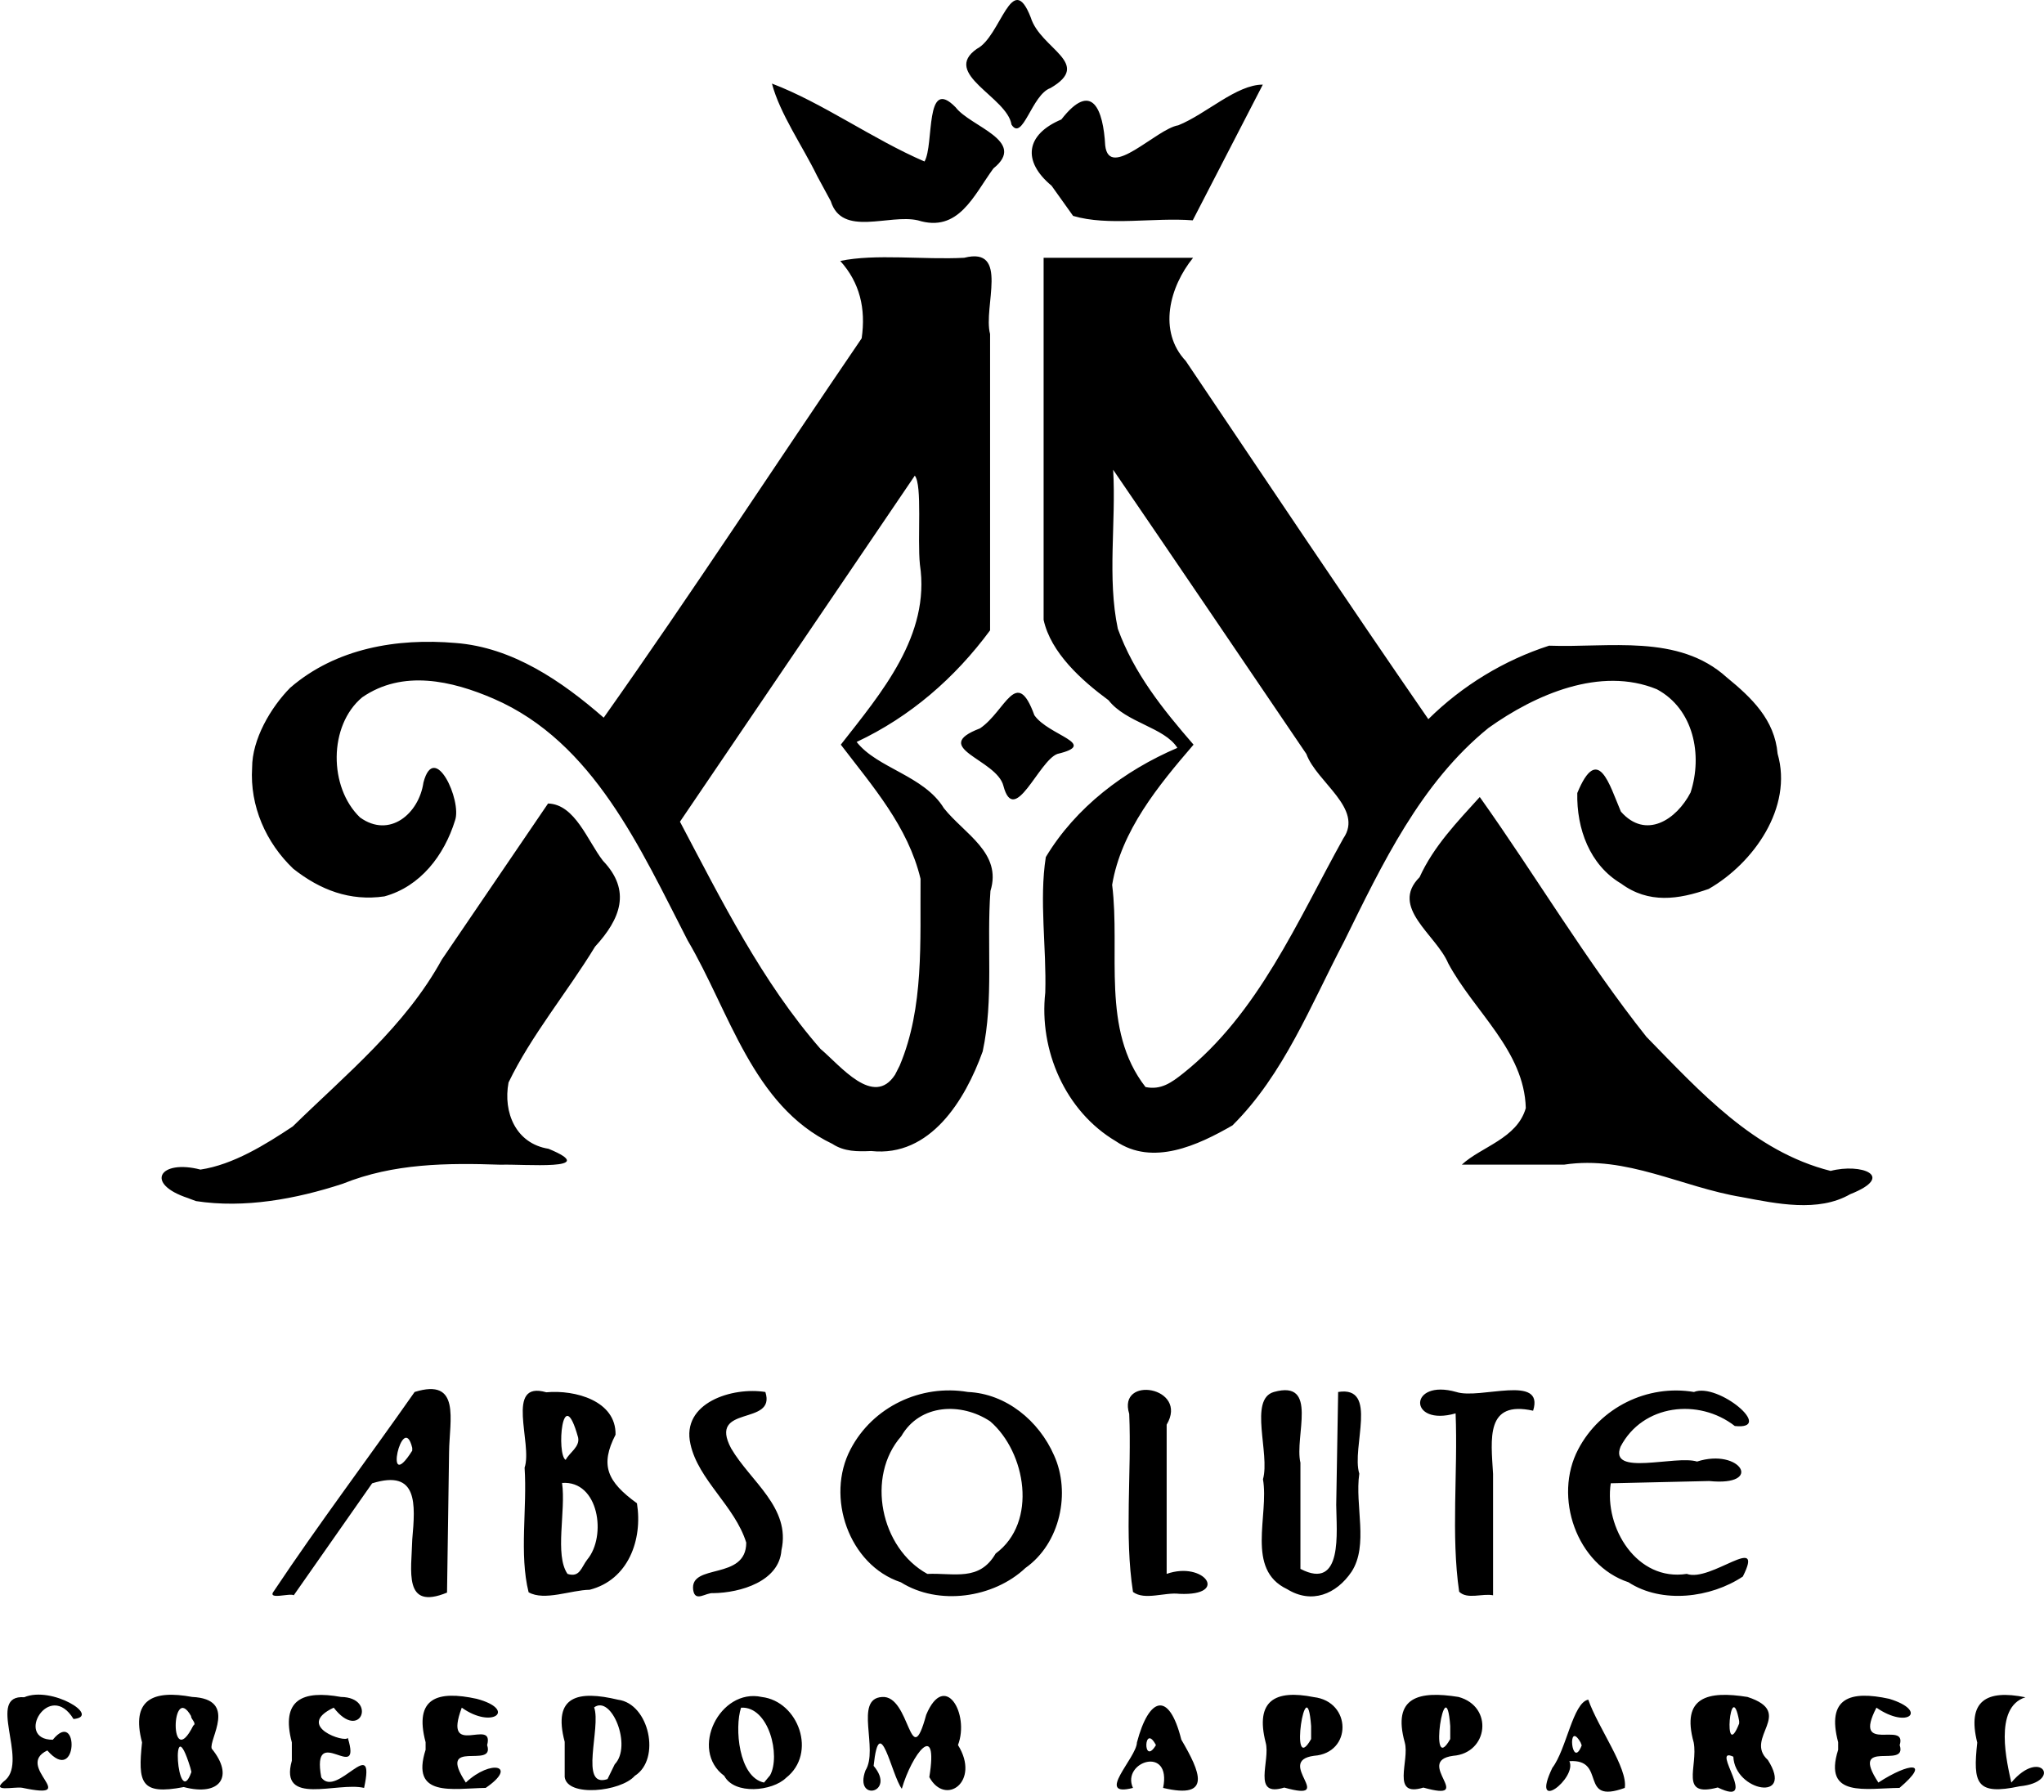 <svg xmlns="http://www.w3.org/2000/svg" xml:space="preserve" id="svg1" version="1.1" viewBox="0 0 134.767 118.148" height="118.148mm" width="134.767mm"><defs id="defs1"></defs><g transform="translate(-43.931,-35.43)" id="layer1"><path id="path1" d="m 44.297,152.798 c 1.484,-1.351 -1.286,-5.636 1.231,-5.453 1.809,-0.767 5.098,1.265 3.251,1.437 -1.605,-2.627 -3.915,1.367 -1.368,1.366 1.73,-2.127 1.685,3.065 -0.359,0.706 -2.223,1.051 2.342,3.306 -1.655,2.461 -0.532,-0.094 -2.197,0.348 -1.1,-0.517 z m 8.999,-2.475 c -0.749,-2.85 0.73,-3.471 3.305,-2.997 3.054,0.142 1.072,2.809 1.29,3.411 1.482,1.809 0.582,3.172 -1.844,2.531 -2.875,0.555 -3.023,-0.314 -2.751,-2.945 z m 3.188,1.677 c -1.323,-4.319 -0.886,2.992 0.067,0.273 z m 0.046,-3.412 c -1.317,-2.317 -1.439,3.787 0.144,0.626 0.252,-0.145 -0.171,-0.433 -0.144,-0.626 z m 6.643,1.737 c -0.747,-2.827 0.704,-3.456 3.241,-2.999 2.406,0.029 1.285,3 -0.48,0.706 -2.617,1.234 0.816,2.354 0.927,1.988 0.974,3.172 -2.435,-1.135 -1.747,2.611 1.011,1.433 3.625,-2.993 2.822,0.693 -1.766,-0.42 -5.619,1.247 -4.763,-1.795 0,-0.401 0,-0.802 0,-1.204 z m 8.819,-0.014 c -0.783,-2.947 0.799,-3.422 3.369,-2.862 2.673,0.714 1.058,2.037 -0.984,0.583 -1.287,3.434 2.171,0.599 1.672,2.469 0.547,1.646 -3.377,-0.538 -1.405,2.469 1.66,-1.561 3.468,-1.12 1.31,0.353 -2.196,0.038 -4.97,0.653 -3.962,-2.513 v -0.359 z m 9.172,-0.022 c -0.817,-3.064 0.901,-3.403 3.513,-2.781 2.065,0.261 2.848,3.927 1.108,5.019 -0.92,1.054 -4.459,1.418 -4.622,0.078 0,-0.772 0,-1.544 0,-2.317 z m 3.297,1.479 c 1.17,-1.208 -0.213,-4.601 -1.357,-3.755 0.476,1.325 -1.021,5.368 0.882,4.729 0.158,-0.325 0.316,-0.649 0.475,-0.974 z m 7.224,0.762 c -2.329,-1.71 -0.288,-5.808 2.467,-5.203 2.433,0.287 3.665,3.726 1.605,5.334 -0.894,0.881 -3.4,1.14 -4.072,-0.13 z m 3.019,-0.038 c 0.709,-1.286 -0.074,-4.561 -1.913,-4.46 -0.435,1.317 -0.166,4.584 1.515,4.939 l 0.229,-0.276 z m 6.287,-0.315 c 0.891,-1.397 -0.767,-4.73 1.09,-4.848 1.881,-0.158 1.835,5.141 2.918,1.172 1.226,-2.914 2.88,-0.059 2.095,1.996 1.499,2.407 -0.831,4.062 -1.89,2.116 0.619,-3.826 -1.152,-1.524 -1.813,0.768 -0.682,-0.897 -1.468,-5.215 -1.859,-1.512 1.516,1.796 -1.313,2.407 -0.54,0.309 z m 17.9,-1.845 c 0.786,-2.985 2.109,-3.459 2.928,-0.191 1.241,2.115 2.059,3.958 -1.2,3.183 0.58,-2.84 -2.772,-1.723 -1.988,0 -2.54,0.652 0.232,-1.978 0.261,-2.992 z m 1.255,0.169 c -0.808,-1.53 -0.88,1.46 0,0 z m 7.232,-0.176 c -0.697,-2.757 0.614,-3.5 3.175,-2.989 2.503,0.294 2.541,3.69 0.013,3.87 -2.623,0.353 1.599,3.091 -1.96,2.095 -2.17,0.672 -0.887,-1.786 -1.229,-2.977 z m 2.999,-1.079 c -0.3,-4.053 -1.483,3.485 0,0.855 0,-0.285 0,-0.57 0,-0.855 z m 6.174,1.079 c -0.838,-3.02 0.947,-3.417 3.547,-2.999 2.317,0.632 1.962,3.705 -0.359,3.881 -2.623,0.353 1.599,3.091 -1.96,2.095 -2.17,0.672 -0.887,-1.786 -1.229,-2.977 z m 2.999,-1.079 c -0.3,-4.053 -1.483,3.485 0,0.855 0,-0.285 0,-0.57 0,-0.855 z m 6.731,2.755 c 0.934,-1.219 1.348,-4.289 2.369,-4.498 0.637,1.836 2.623,4.524 2.407,5.821 -3.09,1.122 -1.148,-1.935 -3.654,-1.764 0.541,1.104 -2.612,3.558 -1.122,0.441 z m 1.863,-1.676 c -0.912,-1.574 -0.585,1.899 0.074,0.194 z m 7.457,0 c -0.838,-3.02 0.947,-3.417 3.547,-2.999 3.206,1.043 -0.266,2.692 1.344,4.157 1.77,2.792 -2.169,2.084 -2.277,-0.217 -1.604,-0.751 1.818,3.408 -1.027,2.029 -2.572,0.685 -1.285,-1.373 -1.587,-2.971 z m 2.999,-1.411 c -0.574,-3.092 -1.083,2.897 0,0.164 z m 6.526,1.397 c -0.783,-2.947 0.799,-3.422 3.369,-2.862 2.584,0.787 1.238,2.02 -0.845,0.583 -1.623,3.14 2.05,0.796 1.533,2.469 0.547,1.646 -3.377,-0.538 -1.405,2.469 2.048,-1.331 3.489,-1.429 1.392,0.353 -2.206,0.02 -5.059,0.687 -4.044,-2.513 v -0.359 z m 9.172,0.029 c -0.692,-2.759 0.604,-3.518 3.175,-2.992 -2.128,0.663 -1.2,4.382 -0.93,5.623 1.957,-2.329 3.403,-0.034 0.553,0.246 -2.868,0.613 -3.093,-0.189 -2.799,-2.877 z M 61.998,140.334 c 2.963,-4.442 6.201,-8.733 9.27,-13.117 3.064,-0.958 2.296,1.862 2.272,3.949 -0.045,3.093 -0.09,6.187 -0.135,9.28 -2.907,1.191 -2.341,-1.442 -2.293,-3.505 0.205,-2.332 0.397,-4.65 -2.646,-3.7 -1.722,2.46 -3.445,4.921 -5.167,7.381 -0.242,-0.172 -1.813,0.351 -1.301,-0.289 z m 9.113,-9.433 c -0.625,-2.554 -1.953,3.275 0,0.185 z m 7.673,9.524 c -0.629,-2.52 -0.086,-5.515 -0.265,-8.218 0.545,-1.584 -1.331,-5.771 1.432,-4.97 1.897,-0.175 4.608,0.557 4.565,2.797 -1.035,2.009 -0.559,3.094 1.411,4.521 0.386,2.406 -0.569,5.053 -3.119,5.704 -1.216,0.014 -2.986,0.76 -4.025,0.165 z m 3.865,-2.156 c 1.296,-1.539 0.767,-5.232 -1.66,-5.054 0.263,1.856 -0.504,4.741 0.359,5.997 0.812,0.261 0.904,-0.427 1.301,-0.943 z m -0.602,-8.053 c -1.05,-3.79 -1.436,1.156 -0.819,1.478 0.255,-0.494 0.95,-0.858 0.819,-1.478 z m 7.588,10.059 c -0.244,-1.797 3.499,-0.595 3.498,-3.126 -0.752,-2.416 -3.161,-4.127 -3.678,-6.493 -0.628,-2.736 2.782,-3.789 4.939,-3.438 0.737,2.284 -3.823,0.787 -2.256,3.72 1.276,2.182 3.948,3.905 3.315,6.716 -0.146,2.048 -2.696,2.805 -4.499,2.828 -0.479,-0.055 -1.191,0.633 -1.319,-0.207 z m 13.69,-0.511 c -3.42,-1.132 -4.979,-5.624 -3.312,-8.775 1.46,-2.793 4.63,-4.301 7.736,-3.772 2.513,0.109 4.679,1.894 5.679,4.179 1.109,2.442 0.417,5.801 -1.888,7.426 -2.097,1.981 -5.73,2.508 -8.215,0.941 z m 6.251,-1.893 c 2.792,-2.06 2.001,-6.68 -0.359,-8.718 -1.905,-1.265 -4.634,-1.157 -5.859,0.975 -2.344,2.658 -1.377,7.385 1.715,9.084 1.788,-0.072 3.427,0.513 4.503,-1.34 z m 9.057,2.531 c -0.581,-3.708 -0.082,-7.864 -0.25,-11.743 -0.796,-2.567 3.949,-1.781 2.469,0.713 0,3.28 0,6.56 0,9.84 2.457,-0.872 4.182,1.463 0.845,1.315 -0.969,-0.123 -2.286,0.454 -3.065,-0.124 z m 10.157,-0.187 c -2.749,-1.3 -1.175,-4.842 -1.587,-7.245 0.477,-1.681 -0.959,-5.273 0.718,-5.753 2.975,-0.835 1.342,2.937 1.751,4.667 0,2.332 0,4.664 0,6.997 2.831,1.476 2.373,-2.466 2.36,-4.223 0.042,-2.48 0.084,-4.961 0.127,-7.441 2.688,-0.429 0.859,3.661 1.394,5.385 -0.303,2.1 0.629,4.711 -0.508,6.466 -1.006,1.487 -2.634,2.154 -4.255,1.147 z m 11.348,0.172 c -0.546,-3.726 -0.077,-7.873 -0.235,-11.759 -3.145,0.896 -3.11,-2.304 0.044,-1.411 1.564,0.514 5.835,-1.213 5.066,1.235 -3.146,-0.696 -2.777,1.843 -2.64,4.168 0,2.668 0,5.335 0,8.003 -0.701,-0.142 -1.703,0.295 -2.234,-0.235 z m 11.165,-0.623 c -3.42,-1.132 -4.979,-5.624 -3.312,-8.775 1.443,-2.747 4.554,-4.289 7.627,-3.772 1.587,-0.643 5.381,2.524 2.695,2.244 -2.382,-1.855 -6.077,-1.436 -7.534,1.36 -0.795,1.993 3.618,0.543 5.043,0.983 2.854,-0.918 4.449,1.655 0.792,1.284 -2.16,0.05 -4.321,0.099 -6.481,0.149 -0.445,2.934 1.728,6.489 5.01,5.974 1.578,0.578 5.182,-2.769 3.698,0.175 -2.111,1.408 -5.331,1.814 -7.538,0.379 z M 56.332,114.433 c -2.912,-0.956 -1.865,-2.577 0.815,-1.881 2.152,-0.321 4.282,-1.645 6.088,-2.846 3.529,-3.45 7.41,-6.603 9.822,-10.994 2.336,-3.433 4.673,-6.866 7.009,-10.299 1.783,0.047 2.608,2.478 3.622,3.777 1.886,1.975 1.15,3.839 -0.524,5.662 -1.832,3.007 -4.206,5.849 -5.704,8.957 -0.369,1.977 0.485,4.03 2.637,4.371 3.55,1.47 -1.685,0.994 -3.138,1.051 -3.551,-0.121 -7.082,-0.096 -10.428,1.254 -3.086,1.012 -6.488,1.635 -9.676,1.145 l -0.337,-0.125 z m 102.444,-0.067 c -3.948,-0.648 -7.607,-2.764 -11.71,-2.141 -2.25,-2.1e-4 -4.501,-4.2e-4 -6.751,-6.3e-4 1.278,-1.185 3.641,-1.713 4.216,-3.727 -0.099,-3.794 -3.411,-6.366 -5.116,-9.549 -0.794,-1.886 -3.879,-3.687 -1.887,-5.676 0.929,-2.045 2.48,-3.644 3.968,-5.288 3.716,5.227 7.01,10.805 10.989,15.814 3.524,3.599 7.065,7.559 12.143,8.841 1.995,-0.52 4.34,0.327 1.293,1.535 -2.107,1.217 -4.868,0.621 -7.144,0.192 z M 98.804,110.853 C 93.55,108.344 92.032,102.118 89.273,97.446 86.166,91.42 83.074,84.363 76.484,81.506 c -2.767,-1.198 -6.002,-1.938 -8.673,-0.094 -2.223,1.858 -2.212,5.934 -0.142,7.92 1.941,1.399 3.883,-0.24 4.181,-2.303 0.725,-2.777 2.553,1.195 2.083,2.501 -0.715,2.31 -2.289,4.359 -4.653,5.007 -2.279,0.331 -4.24,-0.424 -6.013,-1.823 -1.796,-1.712 -2.873,-4.128 -2.713,-6.666 -0.003,-1.863 1.223,-3.965 2.51,-5.268 3.021,-2.608 7.036,-3.286 10.908,-2.952 3.744,0.285 6.992,2.507 9.763,4.925 5.82,-8.23 11.328,-16.684 17.008,-25.014 0.287,-1.963 -0.127,-3.683 -1.411,-5.102 2.304,-0.489 5.518,-0.068 8.17,-0.209 3.012,-0.767 1.235,3.254 1.708,5.026 0,6.514 0,13.028 0,19.541 -2.318,3.139 -5.258,5.696 -8.798,7.359 1.36,1.739 4.44,2.213 5.751,4.367 1.346,1.695 3.853,2.943 3.071,5.457 -0.259,3.507 0.225,7.187 -0.512,10.583 -1.148,3.199 -3.452,6.986 -7.349,6.567 -0.915,0.037 -1.773,0.048 -2.569,-0.476 z m 4.444,-5.154 c 1.62,-3.828 1.342,-8.211 1.377,-12.321 -0.83,-3.455 -3.155,-6.09 -5.257,-8.846 2.682,-3.43 5.92,-7.207 5.216,-11.873 -0.178,-1.733 0.168,-5.24 -0.337,-5.865 -5.161,7.606 -10.322,15.213 -15.484,22.819 2.739,5.183 5.408,10.563 9.267,14.982 1.315,1.107 3.499,3.887 4.916,1.699 l 0.163,-0.32 z m 14.254,4.982 c -3.337,-1.978 -5.077,-6.004 -4.653,-9.806 0.088,-2.954 -0.411,-6.084 0.036,-8.93 1.973,-3.286 5.177,-5.705 8.674,-7.201 -0.855,-1.359 -3.373,-1.648 -4.538,-3.14 -1.792,-1.319 -3.807,-3.138 -4.281,-5.3 0,-7.958 0,-15.917 0,-23.875 3.285,0 6.569,0 9.854,0 -1.546,1.909 -2.333,4.833 -0.483,6.801 5.312,7.886 10.596,15.8 15.995,23.622 2.236,-2.213 5.006,-3.895 7.961,-4.846 3.96,0.145 8.519,-0.804 11.713,2.089 1.651,1.351 3.158,2.79 3.354,5.034 1.025,3.536 -1.579,7.218 -4.543,8.917 -2,0.704 -3.962,0.986 -5.777,-0.354 -2.066,-1.226 -2.94,-3.617 -2.887,-5.971 1.367,-3.304 2.115,-0.557 2.874,1.225 1.637,1.863 3.662,0.544 4.596,-1.26 0.804,-2.472 0.205,-5.504 -2.224,-6.806 -3.715,-1.527 -8.009,0.34 -11.101,2.55 -4.48,3.63 -7.014,8.993 -9.517,14.072 -2.195,4.183 -3.983,8.784 -7.362,12.136 -2.28,1.315 -5.261,2.701 -7.692,1.042 z m 4.427,-4.465 c 4.967,-3.943 7.543,-10.056 10.568,-15.496 1.371,-1.977 -1.758,-3.708 -2.433,-5.573 -4.242,-6.25 -8.475,-12.506 -12.739,-18.741 0.201,3.473 -0.402,7.126 0.308,10.485 1.059,2.929 2.975,5.317 4.992,7.641 -2.326,2.704 -4.775,5.687 -5.367,9.245 0.557,4.445 -0.753,9.543 2.2,13.332 1.016,0.21 1.71,-0.29 2.471,-0.894 z m -11.84,-18.969 c -0.449,-1.761 -4.909,-2.504 -1.544,-3.788 1.695,-1.149 2.397,-4.131 3.585,-0.867 0.941,1.352 4.293,1.89 1.517,2.552 -1.231,0.453 -2.838,4.84 -3.559,2.103 z M 97.816,47.049 c -0.972,-1.995 -2.464,-4.117 -2.988,-6.107 3.298,1.246 6.67,3.681 10.058,5.137 0.649,-1.1 -0.003,-5.686 2.057,-3.568 0.975,1.278 4.744,2.214 2.488,4.023 -1.318,1.808 -2.306,4.259 -4.977,3.426 -1.903,-0.441 -5.003,1.125 -5.746,-1.263 -0.297,-0.549 -0.594,-1.098 -0.892,-1.647 z m 15.445,0.625 c -1.938,-1.613 -1.711,-3.372 0.647,-4.366 2.037,-2.611 2.765,-0.63 2.892,1.708 0.258,2.315 3.378,-1.093 4.819,-1.324 1.836,-0.739 3.842,-2.69 5.573,-2.681 -1.54,2.983 -3.08,5.966 -4.62,8.948 -2.576,-0.201 -5.563,0.396 -7.888,-0.292 -0.474,-0.664 -0.948,-1.329 -1.422,-1.993 z m -2.638,-4.026 c -0.282,-1.824 -4.646,-3.35 -2.285,-4.998 1.587,-0.806 2.299,-5.291 3.553,-2.071 0.644,2.093 4.134,3.014 1.295,4.661 -1.224,0.427 -1.829,3.553 -2.564,2.407 z" style="fill:#000000"></path></g></svg>

